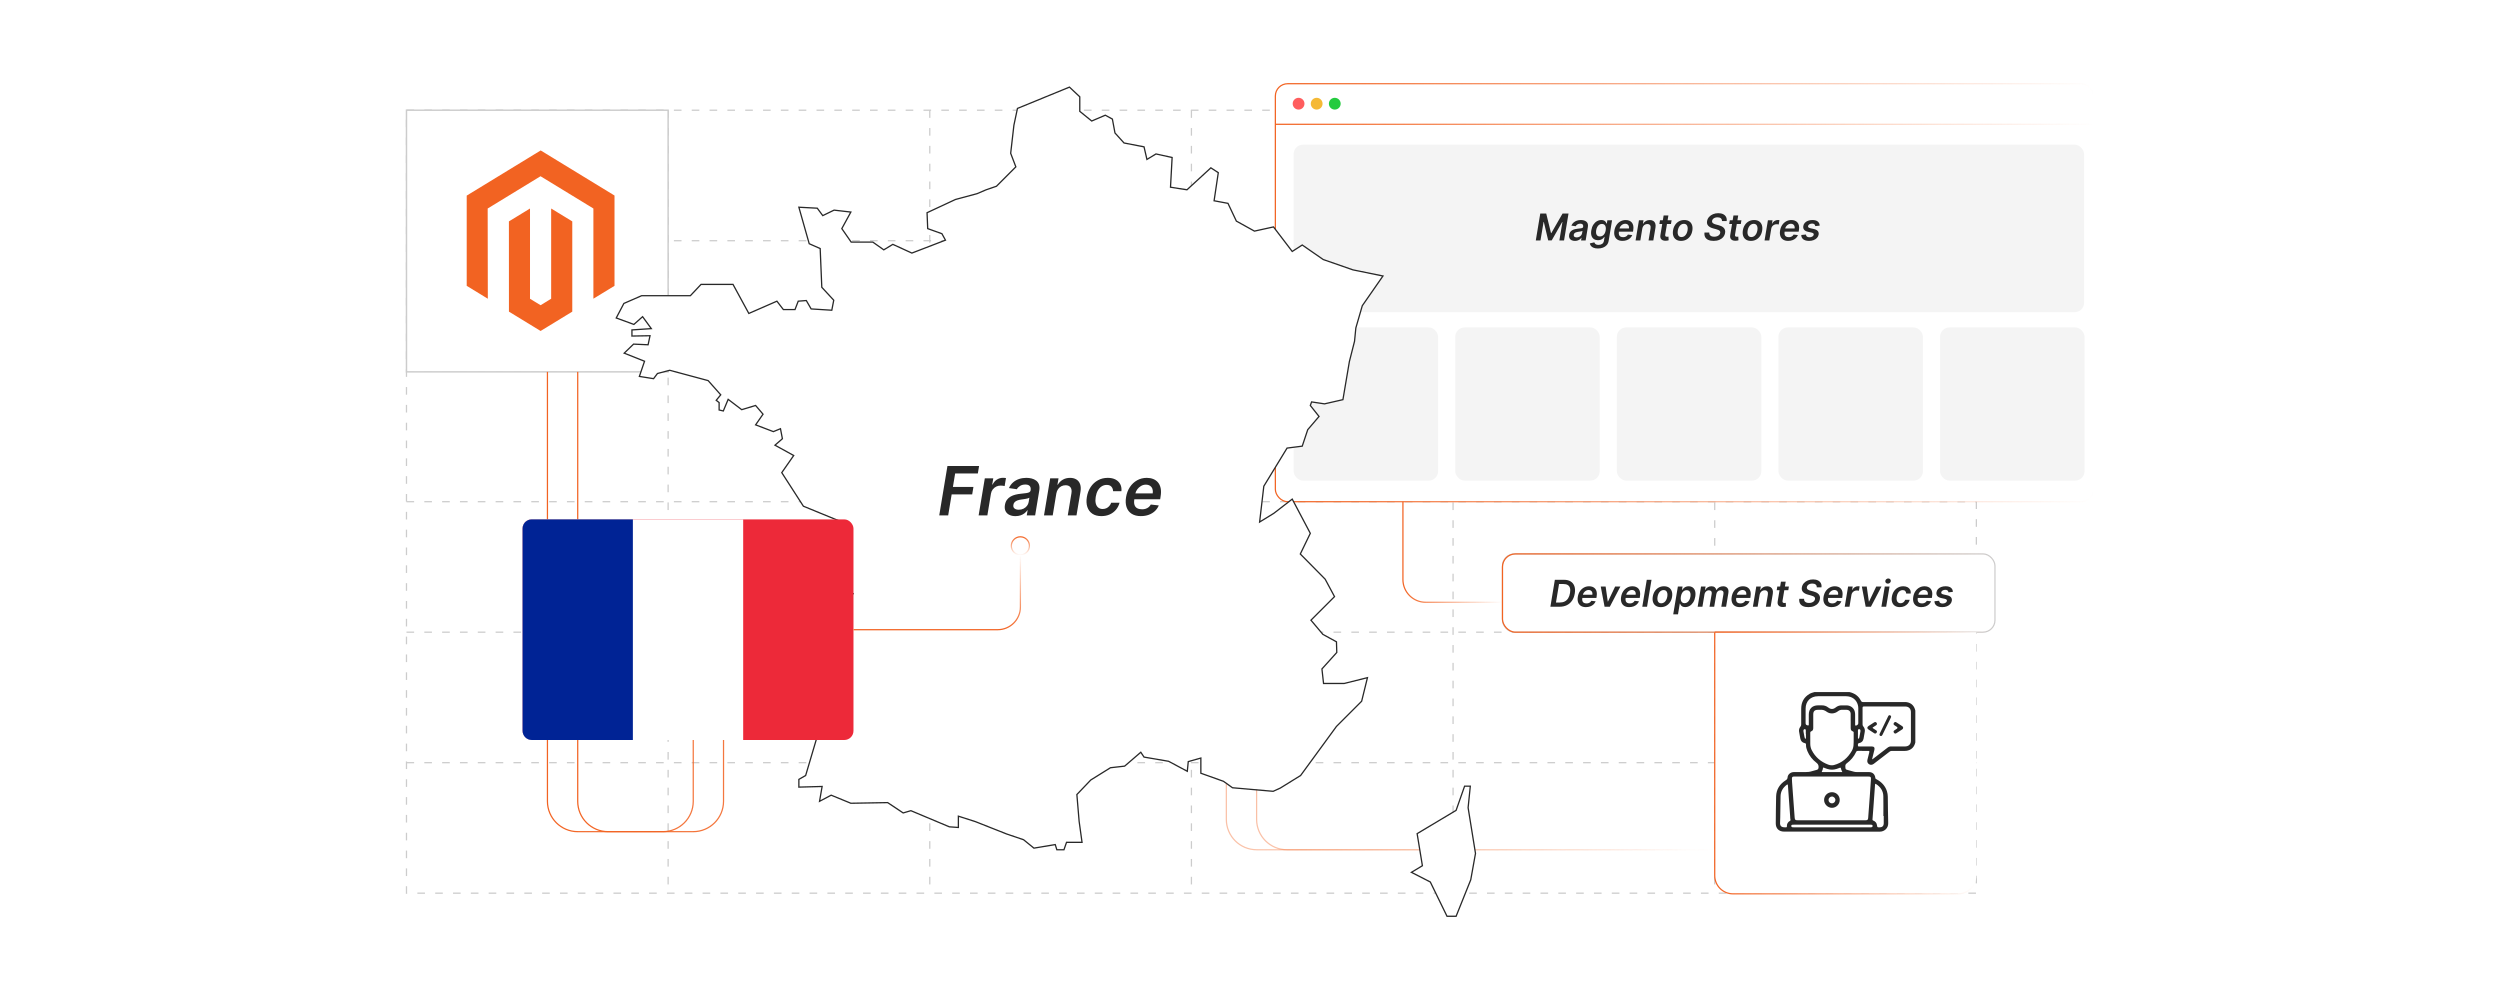 <?xml version="1.0" encoding="UTF-8"?><svg id="b" xmlns="http://www.w3.org/2000/svg" xmlns:xlink="http://www.w3.org/1999/xlink" viewBox="0 0 1000 400"><defs><linearGradient id="c" x1="509.892" y1="117.084" x2="837.659" y2="117.084" gradientUnits="userSpaceOnUse"><stop offset="0" stop-color="#f26322"/><stop offset="1" stop-color="#f26322" stop-opacity="0"/></linearGradient><linearGradient id="d" x1="510.142" y1="49.718" x2="837.409" y2="49.718" xlink:href="#c"/><filter id="e" x="591.514" y="211.86" width="216" height="50.88" filterUnits="userSpaceOnUse"><feOffset dx="0" dy="0"/><feGaussianBlur result="f" stdDeviation="3.002"/><feFlood flood-color="#7c7c7c" flood-opacity=".3"/><feComposite in2="f" operator="in"/><feComposite in="SourceGraphic"/></filter><linearGradient id="g" x1="600.737" y1="237.219" x2="798.237" y2="237.219" xlink:href="#c"/><linearGradient id="h" x1="685.637" y1="305.205" x2="790.796" y2="305.205" xlink:href="#c"/><filter id="i" x="673.48" y="240.545" width="129.6" height="129.6" filterUnits="userSpaceOnUse"><feOffset dx="0" dy="0"/><feGaussianBlur result="j" stdDeviation="4"/><feFlood flood-color="#7c7c7c" flood-opacity=".3"/><feComposite in2="j" operator="in"/><feComposite in="SourceGraphic"/></filter><linearGradient id="k" x1="230.838" y1="244.448" x2="685.887" y2="244.448" xlink:href="#c"/><linearGradient id="l" x1="218.727" y1="244.448" x2="673.775" y2="244.448" xlink:href="#c"/><linearGradient id="m" x1="560.923" y1="220.919" x2="600.987" y2="220.919" xlink:href="#c"/><filter id="n" x="233.8" y="22.145" width="369.12" height="356.64" filterUnits="userSpaceOnUse"><feOffset dx="0" dy="0"/><feGaussianBlur result="o" stdDeviation="4"/><feFlood flood-color="#f26322" flood-opacity=".3"/><feComposite in2="o" operator="in"/><feComposite in="SourceGraphic"/></filter><filter id="p" x="196.84" y="195.425" width="156.96" height="112.8" filterUnits="userSpaceOnUse"><feOffset dx="0" dy="0"/><feGaussianBlur result="q" stdDeviation="4"/><feFlood flood-color="#7c7c7c" flood-opacity=".3"/><feComposite in2="q" operator="in"/><feComposite in="SourceGraphic"/></filter><linearGradient id="r" x1="374.9" y1="252.126" x2="374.9" y2="221.952" gradientUnits="userSpaceOnUse"><stop offset="0" stop-color="#f26322"/><stop offset="1" stop-color="#f26322" stop-opacity="0"/></linearGradient><linearGradient id="s" x1="408.147" y1="222.213" x2="408.147" y2="214.476" gradientUnits="userSpaceOnUse"><stop offset="0" stop-color="#f26322" stop-opacity="0"/><stop offset="1" stop-color="#f26322"/></linearGradient></defs><rect x="162.591" y="44.086" width="627.954" height="313.185" fill="none" stroke="#ccc" stroke-dasharray="3.056 4.075" stroke-miterlimit="10" stroke-width=".509"/><line x1="162.591" y1="305.073" x2="790.546" y2="305.073" fill="none" stroke="#ccc" stroke-dasharray="3.056 4.075" stroke-miterlimit="10" stroke-width=".509"/><line x1="162.591" y1="252.876" x2="790.546" y2="252.876" fill="none" stroke="#ccc" stroke-dasharray="3.056 4.075" stroke-miterlimit="10" stroke-width=".509"/><line x1="162.591" y1="200.679" x2="790.546" y2="200.679" fill="none" stroke="#ccc" stroke-dasharray="3.056 4.075" stroke-miterlimit="10" stroke-width=".509"/><line x1="162.591" y1="148.481" x2="790.546" y2="148.481" fill="none" stroke="#ccc" stroke-dasharray="3.056 4.075" stroke-miterlimit="10" stroke-width=".509"/><line x1="162.591" y1="96.284" x2="790.546" y2="96.284" fill="none" stroke="#ccc" stroke-dasharray="3.056 4.075" stroke-miterlimit="10" stroke-width=".509"/><line x1="685.887" y1="44.086" x2="685.887" y2="357.271" fill="none" stroke="#ccc" stroke-dasharray="3.056 4.075" stroke-miterlimit="10" stroke-width=".509"/><line x1="581.228" y1="44.086" x2="581.228" y2="357.271" fill="none" stroke="#ccc" stroke-dasharray="3.056 4.075" stroke-miterlimit="10" stroke-width=".509"/><line x1="476.569" y1="44.086" x2="476.569" y2="357.271" fill="none" stroke="#ccc" stroke-dasharray="3.056 4.075" stroke-miterlimit="10" stroke-width=".509"/><line x1="371.91" y1="44.086" x2="371.91" y2="357.271" fill="none" stroke="#ccc" stroke-dasharray="3.056 4.075" stroke-miterlimit="10" stroke-width=".509"/><line x1="267.251" y1="44.086" x2="267.251" y2="357.271" fill="none" stroke="#ccc" stroke-dasharray="3.056 4.075" stroke-miterlimit="10" stroke-width=".509"/><rect x="162.591" y="44.086" width="104.659" height="104.659" fill="#fff" stroke="#ccc" stroke-miterlimit="10" stroke-width=".583"/><polygon points="216.273 60.176 186.683 78.244 186.683 114.331 195.13 119.497 195.07 83.401 216.214 70.492 237.357 83.401 237.357 119.481 245.804 114.331 245.804 78.212 216.273 60.176" fill="#f26322"/><polygon points="220.463 119.489 216.244 122.084 212.001 119.513 212.001 83.401 203.562 88.559 203.577 124.654 216.236 132.391 228.91 124.654 228.91 88.559 220.463 83.401 220.463 119.489" fill="#f26322"/><rect x="510.142" y="33.488" width="327.267" height="167.19" rx="4.922" ry="4.922" fill="#fff" stroke="url(#c)" stroke-miterlimit="10" stroke-width=".5"/><line x1="510.142" y1="49.718" x2="837.409" y2="49.718" fill="#fff" stroke="url(#d)" stroke-miterlimit="10" stroke-width=".5"/><circle cx="519.432" cy="41.48" r="2.359" fill="#ff5d5e"/><circle cx="526.671" cy="41.48" r="2.359" fill="#f5b935"/><circle cx="533.911" cy="41.48" r="2.359" fill="#24cb3f"/><rect x="517.449" y="57.865" width="316.175" height="67.001" rx="3.764" ry="3.764" fill="#f4f4f4"/><rect x="517.449" y="130.968" width="57.795" height="61.276" rx="3.764" ry="3.764" fill="#f4f4f4"/><rect x="582.092" y="130.968" width="57.795" height="61.276" rx="3.764" ry="3.764" fill="#f4f4f4"/><rect x="646.735" y="130.968" width="57.795" height="61.276" rx="3.764" ry="3.764" fill="#f4f4f4"/><rect x="711.378" y="130.968" width="57.795" height="61.276" rx="3.764" ry="3.764" fill="#f4f4f4"/><rect x="776.022" y="130.968" width="57.795" height="61.276" rx="3.764" ry="3.764" fill="#f4f4f4"/><path d="M616.105,85.423h2.389l1.909,7.807h.127l4.487-7.807h2.388l-1.788,10.773h-1.873l1.231-7.401h-.101l-4.198,7.37h-1.398l-1.747-7.387h-.1l-1.242,7.418h-1.872l1.788-10.773Z" fill="#282828"/><path d="M629.961,96.359c-.512,0-.957-.092-1.334-.276-.377-.184-.654-.457-.833-.817-.18-.361-.225-.807-.138-1.337.077-.456.226-.833.445-1.131.219-.298.488-.536.808-.716.318-.179.669-.315,1.052-.41.382-.095.773-.161,1.173-.199.477-.05.866-.095,1.168-.138.302-.042.528-.105.679-.191s.244-.219.279-.398v-.031c.062-.393-.001-.699-.192-.918-.191-.22-.506-.329-.944-.329-.463,0-.854.102-1.171.306-.317.203-.548.443-.691.721l-1.726-.253c.218-.491.516-.902.894-1.233.379-.332.816-.581,1.312-.747.496-.167,1.026-.25,1.591-.25.39,0,.769.046,1.137.137s.695.241.981.45c.285.208.495.491.628.85.134.357.156.805.068,1.341l-.899,5.408h-1.83l.19-1.11h-.064c-.151.225-.348.435-.589.629-.242.194-.53.351-.863.469-.333.117-.71.176-1.131.176ZM630.682,94.96c.382,0,.726-.076,1.031-.229.305-.152.556-.355.752-.607.196-.253.319-.528.368-.826l.158-.952c-.066.049-.176.095-.326.137-.151.042-.315.079-.495.11-.179.031-.355.06-.531.084-.175.024-.326.046-.452.064-.291.038-.557.102-.797.19s-.44.209-.597.365c-.158.156-.255.357-.29.603-.06.351.022.615.245.794s.534.269.934.269Z" fill="#282828"/><path d="M639.178,99.394c-.688,0-1.262-.092-1.723-.276-.462-.184-.816-.43-1.065-.738s-.402-.651-.458-1.026l1.789-.415c.052.157.137.315.255.471.117.155.291.285.52.389s.539.155.929.155c.54,0,1.012-.131,1.415-.392.403-.262.652-.69.747-1.286l.242-1.531h-.095c-.126.196-.3.398-.52.606-.222.207-.497.38-.826.52-.33.141-.727.21-1.19.21-.62,0-1.158-.145-1.612-.439s-.781-.731-.981-1.315c-.2-.584-.229-1.316-.085-2.196.147-.888.42-1.637.818-2.249s.876-1.076,1.434-1.395c.558-.317,1.147-.476,1.768-.476.474,0,.851.08,1.131.239s.493.351.637.573.247.433.31.629h.105l.221-1.336h1.878l-1.357,8.212c-.112.69-.37,1.263-.773,1.715s-.909.791-1.518,1.015c-.608.225-1.273.337-1.996.337ZM639.956,94.587c.399,0,.76-.099,1.081-.295s.588-.478.8-.847.36-.81.444-1.326c.084-.509.082-.954-.005-1.336-.088-.383-.258-.68-.511-.892-.252-.212-.582-.318-.989-.318-.428,0-.799.11-1.115.331-.315.221-.574.523-.775.907-.202.385-.343.82-.424,1.308-.077.494-.076.927.003,1.297s.242.657.489.862c.247.206.581.309,1.002.309Z" fill="#282828"/><path d="M648.989,96.354c-.807,0-1.476-.17-2.007-.508-.531-.339-.903-.819-1.115-1.441-.212-.623-.248-1.356-.108-2.202.137-.831.416-1.562.837-2.19.421-.63.947-1.121,1.581-1.474.633-.352,1.333-.528,2.102-.528.498,0,.955.08,1.373.239.417.159.769.406,1.058.739.287.333.485.757.594,1.27.109.514.103,1.125-.016,1.833l-.089.584h-6.624l.2-1.283h4.798c.06-.365.038-.69-.065-.977-.103-.285-.278-.511-.523-.676-.246-.165-.553-.247-.921-.247-.372,0-.721.097-1.047.289-.326.193-.6.44-.82.739-.222.3-.361.618-.421.955l-.216,1.226c-.081.509-.065.923.05,1.241.114.319.312.554.595.703.282.148.636.223,1.06.223.28,0,.54-.039.778-.118.239-.079.453-.195.643-.35s.345-.346.468-.573l1.741.2c-.192.47-.476.879-.847,1.228-.372.35-.816.619-1.334.81s-1.092.287-1.723.287Z" fill="#282828"/><path d="M656.917,91.462l-.779,4.734h-1.904l1.347-8.08h1.82l-.231,1.373h.095c.256-.453.612-.812,1.068-1.079.455-.267.987-.399,1.594-.399.551,0,1.015.119,1.392.357.377.239.644.584.8,1.036.155.453.18,1.002.07,1.647l-.862,5.144h-1.904l.805-4.851c.088-.536.019-.958-.205-1.265-.225-.308-.584-.461-1.078-.461-.337,0-.645.073-.927.219-.28.145-.516.355-.707.629s-.322.605-.392.994Z" fill="#282828"/><path d="M668.637,88.116l-.242,1.473h-4.644l.242-1.473h4.644ZM665.454,86.18h1.904l-1.263,7.586c-.042.256-.034.452.024.587.058.135.147.227.271.276.123.049.263.073.421.073.119,0,.23-.009.331-.026.102-.018.181-.033.237-.047l.084,1.488c-.116.035-.272.074-.468.116-.197.042-.429.066-.695.073-.483.014-.903-.06-1.26-.221-.355-.161-.615-.409-.778-.744s-.201-.755-.113-1.261l1.305-7.901Z" fill="#282828"/><path d="M672.43,96.354c-.796,0-1.458-.176-1.985-.526-.528-.351-.899-.843-1.113-1.476s-.252-1.372-.115-2.218c.137-.824.411-1.546.823-2.167s.933-1.103,1.562-1.444c.629-.342,1.335-.513,2.117-.513.796,0,1.457.176,1.983.528s.896.847,1.112,1.481.256,1.375.118,2.22c-.133.824-.407,1.545-.823,2.162-.415.617-.936,1.097-1.565,1.438-.628.343-1.333.514-2.115.514ZM672.588,94.828c.441,0,.83-.12,1.165-.36s.611-.565.828-.973c.218-.409.367-.863.447-1.365.081-.484.084-.924.008-1.318-.075-.395-.233-.708-.476-.941s-.573-.35-.994-.35c-.445,0-.837.121-1.173.363-.337.241-.613.567-.829.979-.216.41-.364.867-.444,1.373-.077.48-.08.917-.008,1.31.071.393.23.705.474.936.243.231.577.347,1.002.347Z" fill="#282828"/><path d="M688.791,88.436c.014-.487-.135-.86-.444-1.12-.31-.26-.756-.39-1.334-.39-.407,0-.766.061-1.076.185s-.56.289-.749.5c-.19.21-.308.45-.352.721-.039.224-.019.419.058.583.077.165.195.305.355.419.159.113.342.209.547.286s.413.143.623.195l.968.252c.39.095.76.223,1.11.384.351.162.656.365.915.61.26.246.448.542.565.89.118.347.137.754.056,1.221-.105.631-.358,1.185-.76,1.664-.402.479-.928.853-1.578,1.121-.651.269-1.407.402-2.271.402-.838,0-1.544-.13-2.117-.39-.573-.259-.992-.638-1.255-1.136s-.349-1.105-.258-1.82h1.92c-.038.375.024.688.188.936s.398.435.707.558.666.184,1.073.184c.425,0,.809-.064,1.152-.191s.625-.307.844-.537c.22-.23.353-.499.402-.808.05-.28.009-.513-.123-.696-.132-.185-.332-.339-.603-.463-.271-.125-.591-.236-.963-.335l-1.173-.315c-.846-.228-1.486-.574-1.923-1.039-.436-.464-.594-1.082-.471-1.855.108-.635.375-1.19.8-1.667.424-.477.956-.848,1.597-1.113.64-.265,1.337-.397,2.091-.397.765,0,1.412.133,1.943.399.532.267.922.638,1.171,1.112.249.476.33,1.025.242,1.649h-1.878Z" fill="#282828"/><path d="M696.565,88.116l-.242,1.473h-4.644l.242-1.473h4.644ZM693.383,86.18h1.904l-1.263,7.586c-.042.256-.034.452.024.587.058.135.147.227.271.276.123.049.263.073.421.073.119,0,.23-.009.331-.026.102-.018.181-.033.237-.047l.084,1.488c-.116.035-.272.074-.468.116-.197.042-.429.066-.695.073-.483.014-.903-.06-1.26-.221-.355-.161-.615-.409-.778-.744s-.201-.755-.113-1.261l1.305-7.901Z" fill="#282828"/><path d="M700.358,96.354c-.796,0-1.458-.176-1.985-.526-.528-.351-.899-.843-1.113-1.476s-.252-1.372-.115-2.218c.137-.824.411-1.546.823-2.167s.933-1.103,1.562-1.444c.629-.342,1.335-.513,2.117-.513.796,0,1.457.176,1.983.528s.896.847,1.112,1.481.256,1.375.118,2.22c-.133.824-.407,1.545-.823,2.162-.415.617-.936,1.097-1.565,1.438-.628.343-1.333.514-2.115.514ZM700.517,94.828c.441,0,.83-.12,1.165-.36s.611-.565.828-.973c.218-.409.367-.863.447-1.365.081-.484.084-.924.008-1.318-.075-.395-.233-.708-.476-.941s-.573-.35-.994-.35c-.445,0-.837.121-1.173.363-.337.241-.613.567-.829.979-.216.41-.364.867-.444,1.373-.077.48-.08.917-.008,1.31.071.393.23.705.474.936.243.231.577.347,1.002.347Z" fill="#282828"/><path d="M705.818,96.196l1.347-8.08h1.847l-.226,1.347h.084c.221-.467.534-.827.939-1.081.405-.255.84-.382,1.303-.382.108,0,.226.004.352.011.126.007.232.021.32.042l-.294,1.752c-.077-.028-.201-.054-.371-.076-.17-.023-.338-.034-.503-.034-.347,0-.67.074-.968.224-.298.148-.548.354-.75.618-.201.263-.332.566-.392.91l-.783,4.75h-1.905Z" fill="#282828"/><path d="M715.262,96.354c-.807,0-1.476-.17-2.007-.508-.531-.339-.903-.819-1.115-1.441-.212-.623-.248-1.356-.108-2.202.137-.831.416-1.562.837-2.19.421-.63.947-1.121,1.581-1.474.633-.352,1.333-.528,2.102-.528.498,0,.955.08,1.373.239.417.159.769.406,1.058.739.287.333.485.757.594,1.27.109.514.103,1.125-.016,1.833l-.089.584h-6.624l.2-1.283h4.798c.06-.365.038-.69-.065-.977-.103-.285-.278-.511-.523-.676-.246-.165-.553-.247-.921-.247-.372,0-.721.097-1.047.289-.326.193-.6.44-.82.739-.222.3-.361.618-.421.955l-.216,1.226c-.081.509-.065.923.05,1.241.114.319.312.554.595.703.282.148.636.223,1.06.223.28,0,.54-.039.778-.118.239-.079.453-.195.643-.35s.345-.346.468-.573l1.741.2c-.192.47-.476.879-.847,1.228-.372.35-.816.619-1.334.81s-1.092.287-1.723.287Z" fill="#282828"/><path d="M727.866,90.252l-1.747.19c-.021-.179-.077-.346-.168-.5-.092-.154-.228-.278-.408-.371s-.413-.14-.697-.14c-.413,0-.776.094-1.089.279-.311.185-.489.424-.531.716-.038.217.014.395.155.531.143.137.409.252.803.347l1.336.295c.736.165,1.266.432,1.589.8.322.368.436.851.342,1.446-.084.498-.302.935-.652,1.312s-.799.671-1.344.881c-.546.211-1.149.316-1.812.316-1.007,0-1.782-.209-2.325-.626-.544-.418-.812-.996-.805-1.736l1.872-.179c.021.364.149.639.385.823.234.184.56.277.979.281.47.004.866-.097,1.191-.3.324-.203.508-.449.55-.736.035-.218-.018-.395-.158-.531s-.393-.248-.758-.332l-1.325-.289c-.751-.161-1.285-.44-1.603-.834s-.425-.894-.323-1.502c.081-.487.286-.909.615-1.265.33-.356.753-.632,1.269-.826s1.091-.292,1.726-.292c.964,0,1.69.201,2.178.605s.74.949.758,1.637Z" fill="#282828"/><rect x="600.987" y="221.561" width="197" height="31.314" rx="4.786" ry="4.786" fill="#fff" filter="url(#e)" stroke="#ccc" stroke-miterlimit="10" stroke-width=".481"/><rect x="600.987" y="221.561" width="197" height="31.314" rx="5.209" ry="5.209" fill="none" stroke="url(#g)" stroke-miterlimit="10" stroke-width=".5"/><path d="M623.857,242.693h-3.703l1.788-10.773h3.672c1.07,0,1.957.221,2.662.663.705.441,1.2,1.072,1.486,1.891.286.819.334,1.797.144,2.933-.183,1.105-.542,2.052-1.078,2.841-.537.789-1.226,1.395-2.067,1.815s-1.81.631-2.904.631ZM622.385,241.005h1.567c.75,0,1.403-.143,1.96-.429.556-.286,1.01-.712,1.362-1.278s.599-1.27.739-2.112c.133-.807.121-1.474-.034-2.002-.156-.527-.455-.922-.897-1.184-.441-.261-1.027-.392-1.757-.392h-1.71l-1.23,7.396Z" fill="#282828"/><path d="M634.357,242.851c-.807,0-1.476-.169-2.007-.508s-.903-.818-1.115-1.441c-.212-.622-.248-1.356-.108-2.201.137-.832.416-1.562.837-2.191s.947-1.121,1.581-1.473c.633-.352,1.333-.529,2.102-.529.498,0,.955.08,1.373.239.417.16.769.406,1.058.739.287.333.485.757.594,1.27.109.514.103,1.125-.016,1.833l-.089.584h-6.624l.2-1.283h4.798c.06-.364.038-.69-.065-.976-.103-.286-.278-.512-.523-.677-.246-.164-.553-.247-.921-.247-.372,0-.721.097-1.047.29-.326.192-.6.439-.82.738-.222.3-.361.618-.421.955l-.216,1.226c-.081.509-.065.923.05,1.242.114.318.312.553.595.702.282.148.636.224,1.06.224.28,0,.54-.04.778-.118.239-.079.453-.196.643-.351s.345-.345.468-.573l1.741.2c-.192.47-.476.879-.847,1.228-.372.349-.816.619-1.334.81-.518.191-1.092.287-1.723.287Z" fill="#282828"/><path d="M648.156,234.613l-4.224,8.08h-2.104l-1.531-8.08h1.957l.857,6.002h.084l2.862-6.002h2.099Z" fill="#282828"/><path d="M651.681,242.851c-.807,0-1.476-.169-2.007-.508s-.903-.818-1.115-1.441c-.212-.622-.248-1.356-.108-2.201.137-.832.416-1.562.837-2.191s.947-1.121,1.581-1.473c.633-.352,1.333-.529,2.102-.529.498,0,.955.08,1.373.239.417.16.769.406,1.058.739.287.333.485.757.594,1.27.109.514.103,1.125-.016,1.833l-.089.584h-6.624l.2-1.283h4.798c.06-.364.038-.69-.065-.976-.103-.286-.278-.512-.523-.677-.246-.164-.553-.247-.921-.247-.372,0-.721.097-1.047.29-.326.192-.6.439-.82.738-.222.3-.361.618-.421.955l-.216,1.226c-.081.509-.065.923.05,1.242.114.318.312.553.595.702.282.148.636.224,1.06.224.28,0,.54-.04.778-.118.239-.079.453-.196.643-.351s.345-.345.468-.573l1.741.2c-.192.47-.476.879-.847,1.228-.372.349-.816.619-1.334.81-.518.191-1.092.287-1.723.287Z" fill="#282828"/><path d="M660.608,231.92l-1.788,10.773h-1.905l1.789-10.773h1.904Z" fill="#282828"/><path d="M664.322,242.851c-.796,0-1.458-.176-1.985-.526-.528-.351-.899-.843-1.113-1.476s-.252-1.372-.115-2.217c.137-.824.411-1.547.823-2.168s.933-1.102,1.562-1.444c.629-.342,1.335-.513,2.117-.513.796,0,1.457.177,1.983.529.526.352.896.846,1.112,1.48s.256,1.375.118,2.22c-.133.824-.407,1.545-.823,2.162-.415.617-.936,1.097-1.565,1.44-.628.342-1.333.513-2.115.513ZM664.481,241.326c.441,0,.83-.12,1.165-.36s.611-.565.828-.974c.218-.408.367-.863.447-1.365.081-.483.084-.923.008-1.317-.075-.395-.233-.709-.476-.942-.242-.232-.573-.35-.994-.35-.445,0-.837.121-1.173.363-.337.242-.613.568-.829.979s-.364.868-.444,1.373c-.077.48-.08.917-.008,1.31.071.393.23.705.474.936.243.231.577.348,1.002.348Z" fill="#282828"/><path d="M669.288,245.724l1.862-11.11h1.873l-.221,1.336h.11c.126-.196.297-.405.513-.629.216-.223.491-.413.826-.573.335-.159.739-.239,1.212-.239.625,0,1.16.159,1.607.477s.769.785.963,1.404.218,1.378.071,2.275c-.147.887-.42,1.642-.815,2.262-.397.621-.872,1.095-1.426,1.421-.555.326-1.148.488-1.783.488-.463,0-.835-.077-1.115-.231-.281-.154-.494-.342-.64-.56s-.253-.427-.323-.623h-.084l-.716,4.303h-1.915ZM672.345,238.653c-.084.522-.086.981-.006,1.373.081.393.246.699.495.918.249.22.575.329.979.329.421,0,.791-.113,1.109-.34.319-.226.584-.536.795-.931.21-.395.359-.845.447-1.35.077-.501.076-.947-.003-1.336-.079-.39-.241-.694-.486-.916-.246-.221-.581-.331-1.005-.331-.407,0-.77.107-1.092.321-.32.214-.586.514-.794.899-.209.386-.355.84-.44,1.362Z" fill="#282828"/><path d="M679.067,242.693l1.347-8.08h1.82l-.231,1.373h.095c.245-.463.585-.825,1.018-1.086.434-.262.922-.393,1.466-.393.54,0,.978.133,1.312.398s.541.625.618,1.081h.084c.252-.452.614-.811,1.086-1.078s1.003-.4,1.592-.4c.736,0,1.302.236,1.696.708s.517,1.156.366,2.054l-.905,5.424h-1.909l.862-5.129c.073-.505-.003-.873-.229-1.105-.227-.231-.532-.348-.918-.348-.46,0-.842.143-1.147.427-.305.283-.492.655-.562,1.115l-.847,5.039h-1.868l.873-5.208c.064-.421-.009-.755-.218-1.002s-.515-.371-.918-.371c-.273,0-.535.07-.784.211-.249.14-.46.336-.634.586-.174.251-.286.541-.339.871l-.821,4.913h-1.904Z" fill="#282828"/><path d="M695.912,242.851c-.807,0-1.476-.169-2.007-.508s-.903-.818-1.115-1.441c-.212-.622-.248-1.356-.108-2.201.137-.832.416-1.562.837-2.191s.947-1.121,1.581-1.473c.633-.352,1.333-.529,2.102-.529.498,0,.955.08,1.373.239.417.16.769.406,1.058.739.287.333.485.757.594,1.27.109.514.103,1.125-.016,1.833l-.089.584h-6.624l.2-1.283h4.798c.06-.364.038-.69-.065-.976-.103-.286-.278-.512-.523-.677-.246-.164-.553-.247-.921-.247-.372,0-.721.097-1.047.29-.326.192-.6.439-.82.738-.222.3-.361.618-.421.955l-.216,1.226c-.081.509-.065.923.05,1.242.114.318.312.553.595.702.282.148.636.224,1.06.224.28,0,.54-.04.778-.118.239-.079.453-.196.643-.351s.345-.345.468-.573l1.741.2c-.192.47-.476.879-.847,1.228-.372.349-.816.619-1.334.81-.518.191-1.092.287-1.723.287Z" fill="#282828"/><path d="M703.84,237.959l-.779,4.734h-1.904l1.347-8.08h1.82l-.231,1.373h.095c.256-.452.612-.811,1.068-1.078.455-.267.987-.4,1.594-.4.551,0,1.015.119,1.392.357.377.239.644.584.8,1.037.155.452.18,1.001.07,1.647l-.862,5.144h-1.904l.805-4.851c.088-.536.019-.958-.205-1.265s-.584-.46-1.078-.46c-.337,0-.645.072-.927.218-.28.145-.516.355-.707.629s-.322.605-.392.994Z" fill="#282828"/><path d="M715.56,234.613l-.242,1.473h-4.644l.242-1.473h4.644ZM712.377,232.678h1.904l-1.263,7.585c-.042.257-.034.452.024.587.058.135.147.228.271.276s.263.073.421.073c.119,0,.23-.009.331-.026.102-.018.181-.033.237-.047l.084,1.488c-.116.035-.272.074-.468.116-.197.042-.429.066-.695.073-.483.014-.903-.06-1.26-.221-.355-.161-.615-.409-.778-.744s-.201-.755-.113-1.26l1.305-7.901Z" fill="#282828"/><path d="M726.708,234.935c.014-.488-.135-.861-.444-1.121-.31-.26-.756-.39-1.334-.39-.407,0-.766.061-1.076.185s-.56.289-.749.5c-.19.21-.308.45-.352.721-.039.225-.019.419.058.584s.195.304.355.418c.159.114.342.21.547.287s.413.142.623.194l.968.252c.39.095.76.224,1.11.385s.656.364.915.61c.26.245.448.541.565.889.118.348.137.754.056,1.221-.105.631-.358,1.187-.76,1.665-.402.478-.928.852-1.578,1.12-.651.269-1.407.402-2.271.402-.838,0-1.544-.13-2.117-.389-.573-.26-.992-.639-1.255-1.137s-.349-1.105-.258-1.82h1.92c-.038.375.024.688.188.936s.398.435.707.558.666.185,1.073.185c.425,0,.809-.065,1.152-.192s.625-.307.844-.537c.22-.23.353-.498.402-.807.05-.281.009-.514-.123-.697-.132-.185-.332-.339-.603-.463-.271-.125-.591-.236-.963-.334l-1.173-.316c-.846-.228-1.486-.574-1.923-1.038-.436-.465-.594-1.083-.471-1.855.108-.635.375-1.191.8-1.668.424-.477.956-.848,1.597-1.112.64-.265,1.337-.398,2.091-.398.765,0,1.412.133,1.943.399.532.267.922.638,1.171,1.113.249.475.33,1.024.242,1.649h-1.878Z" fill="#282828"/><path d="M732.657,242.851c-.807,0-1.476-.169-2.007-.508s-.903-.818-1.115-1.441c-.212-.622-.248-1.356-.108-2.201.137-.832.416-1.562.837-2.191s.947-1.121,1.581-1.473c.633-.352,1.333-.529,2.102-.529.498,0,.955.08,1.373.239.417.16.769.406,1.058.739.287.333.485.757.594,1.27.109.514.103,1.125-.016,1.833l-.089.584h-6.624l.2-1.283h4.798c.06-.364.038-.69-.065-.976-.103-.286-.278-.512-.523-.677-.246-.164-.553-.247-.921-.247-.372,0-.721.097-1.047.29-.326.192-.6.439-.82.738-.222.3-.361.618-.421.955l-.216,1.226c-.081.509-.065.923.05,1.242.114.318.312.553.595.702.282.148.636.224,1.06.224.28,0,.54-.04.778-.118.239-.079.453-.196.643-.351s.345-.345.468-.573l1.741.2c-.192.47-.476.879-.847,1.228-.372.349-.816.619-1.334.81-.518.191-1.092.287-1.723.287Z" fill="#282828"/><path d="M737.891,242.693l1.347-8.08h1.847l-.226,1.347h.084c.221-.467.534-.827.939-1.081.405-.254.84-.382,1.303-.382.108,0,.226.004.352.011.126.007.232.021.32.042l-.294,1.752c-.077-.028-.201-.054-.371-.076s-.338-.034-.503-.034c-.347,0-.67.074-.968.224s-.548.355-.75.618c-.201.263-.332.566-.392.91l-.783,4.75h-1.905Z" fill="#282828"/><path d="M752.595,234.613l-4.224,8.08h-2.104l-1.531-8.08h1.957l.857,6.002h.084l2.862-6.002h2.099Z" fill="#282828"/><path d="M752.562,242.693l1.347-8.08h1.905l-1.347,8.08h-1.905ZM755.141,233.456c-.302,0-.554-.102-.758-.308-.203-.205-.291-.448-.263-.729.024-.288.153-.532.387-.731.233-.2.501-.3.802-.3.306,0,.558.101.755.302.198.202.287.447.266.734-.024.28-.152.522-.384.726-.231.204-.5.306-.805.306Z" fill="#282828"/><path d="M759.928,242.851c-.81,0-1.474-.177-1.991-.531s-.878-.845-1.084-1.471c-.205-.626-.239-1.348-.102-2.165.134-.82.41-1.545.829-2.175s.947-1.121,1.586-1.473c.639-.352,1.352-.529,2.142-.529.655,0,1.217.12,1.683.36.467.24.814.579,1.042,1.016.228.436.314.946.258,1.528h-1.82c-.011-.39-.132-.715-.363-.977-.231-.261-.575-.392-1.031-.392-.393,0-.755.104-1.086.314-.331.208-.61.508-.836.896-.227.39-.384.856-.472,1.399-.091.551-.088,1.023.009,1.418.096.395.273.698.531.91s.584.318.981.318c.281,0,.542-.054.784-.161.242-.106.455-.262.639-.465.185-.204.329-.451.435-.742h1.82c-.147.572-.403,1.078-.769,1.518-.364.44-.817.784-1.357,1.031s-1.148.371-1.825.371Z" fill="#282828"/><path d="M768.534,242.851c-.807,0-1.476-.169-2.007-.508s-.903-.818-1.115-1.441c-.212-.622-.248-1.356-.108-2.201.137-.832.416-1.562.837-2.191s.947-1.121,1.581-1.473c.633-.352,1.333-.529,2.102-.529.498,0,.955.08,1.373.239.417.16.769.406,1.058.739.287.333.485.757.594,1.27.109.514.103,1.125-.016,1.833l-.089.584h-6.624l.2-1.283h4.798c.06-.364.038-.69-.065-.976-.103-.286-.278-.512-.523-.677-.246-.164-.553-.247-.921-.247-.372,0-.721.097-1.047.29-.326.192-.6.439-.82.738-.222.3-.361.618-.421.955l-.216,1.226c-.081.509-.065.923.05,1.242.114.318.312.553.595.702.282.148.636.224,1.06.224.28,0,.54-.04.778-.118.239-.079.453-.196.643-.351s.345-.345.468-.573l1.741.2c-.192.47-.476.879-.847,1.228-.372.349-.816.619-1.334.81-.518.191-1.092.287-1.723.287Z" fill="#282828"/><path d="M781.14,236.749l-1.747.19c-.021-.179-.077-.346-.168-.5-.092-.154-.228-.277-.408-.371-.181-.093-.413-.139-.697-.139-.413,0-.776.093-1.089.278-.311.186-.489.425-.531.716-.038.217.014.395.155.531.143.137.409.252.803.347l1.336.295c.736.165,1.266.432,1.589.8.322.368.436.851.342,1.446-.084.498-.302.935-.652,1.312s-.799.671-1.344.882c-.546.21-1.149.315-1.812.315-1.007,0-1.782-.209-2.325-.626-.544-.418-.812-.996-.805-1.736l1.872-.179c.021.365.149.639.385.823.234.185.56.278.979.281.47.004.866-.097,1.191-.3.324-.203.508-.448.55-.736.035-.218-.018-.395-.158-.531s-.393-.247-.758-.331l-1.325-.29c-.751-.161-1.285-.44-1.603-.834s-.425-.894-.323-1.502c.081-.487.286-.909.615-1.265.33-.356.753-.632,1.269-.826s1.091-.292,1.726-.292c.964,0,1.69.202,2.178.606s.74.948.758,1.636Z" fill="#282828"/><path d="M685.887,252.876h104.659v97.356c0,4.031-3.273,7.303-7.303,7.303h-90.052c-4.031,0-7.303-3.273-7.303-7.303v-97.356h0Z" fill="#fff" filter="url(#i)" stroke="url(#h)" stroke-miterlimit="10" stroke-width=".5"/><path d="M766.129,296.974c-.382,1.631-1.31,2.767-2.961,3.233-.438.123-.89.164-1.347.163-1.707-.005-3.414.003-5.12-.006-.325-.002-.587.086-.848.288-2.023,1.568-4.057,3.123-6.087,4.682-.115.088-.23.178-.35.26-.634.431-1.25.455-1.83.073-.558-.367-.796-.981-.625-1.724.232-1.008.472-2.014.749-3.01.131-.471-.034-.574-.463-.57-1.362.014-2.724.013-4.085-.001-.35-.004-.564.1-.719.435-.854,1.855-2.145,3.371-3.776,4.57-.755.555-.509,1.259-.478,1.922.026.563.582.625,1.014.747.769.215,1.541.416,2.31.633.388.109.777.159,1.181.157,1.598-.009,3.196-.008,4.793-.002,1.536.006,2.474.834,2.653,2.373.039.331.26.403.478.52,2.005,1.069,3.47,2.606,4.164,4.809.225.715.328,1.453.34,2.198.056,3.521.055,7.044.161,10.564.058,1.929-1.498,3.385-3.37,3.379-12.764-.045-25.529-.023-38.293-.024-2.061-0-3.335-1.267-3.316-3.325.034-3.576.052-7.153.143-10.727.072-2.836,1.449-4.967,3.814-6.467.461-.292.73-.555.768-1.163.075-1.201,1.202-2.118,2.491-2.132,1.543-.017,3.087-.029,4.63.004.92.02,1.803-.095,2.677-.376.621-.199,1.258-.349,1.889-.52.463-.126.663-.422.708-.906.073-.796-.122-1.37-.813-1.897-1.625-1.238-2.885-2.805-3.671-4.716-.334-.81-.58-1.648-.541-2.536.017-.376-.113-.559-.49-.631-1.033-.198-1.599-.875-1.795-1.876-.181-.925-.356-1.853-.497-2.785-.108-.717.11-1.375.559-1.933.222-.276.303-.554.301-.896-.008-2.106-.019-4.213 0-6.319.023-2.579,1.085-4.583,3.347-5.901.62-.361,1.308-.528,1.987-.724h13.947c2.039.462,3.634,1.539,4.587,3.431.226.448.474.581.952.58,5.5-.016,11.001-.011,16.501-.008.326 0.0.658-.005.976.055,1.874.354,2.937,1.533,3.353,3.352v12.749ZM732.616,310.606c-3.287,0-6.574-0-9.861,0-1.707 0-3.414-.005-5.121.004-.672.004-.878.226-.866.897.008.436.022.872.053,1.306.206,2.858.417,5.716.626,8.573.136,1.863.258,3.727.414,5.588.085,1.015.24,1.128,1.25,1.128,6.283.001,12.566 0,18.849 0,2.76,0,5.521.002,8.281-.002.728-.001.97-.201,1.024-.897.218-2.803.428-5.606.629-8.409.165-2.298.302-4.597.472-6.894.083-1.115-.062-1.294-1.206-1.294-4.849-.001-9.697-0-14.546-0ZM740.272,288.45h-.002c0-.962.01-1.925-.003-2.887-.013-.993-.649-1.619-1.649-1.635-.563-.009-1.127.019-1.688-.009-.67-.033-1.225.171-1.755.589-1.34,1.056-3.176,1.173-4.513.175-.82-.612-1.654-.845-2.632-.762-.288.024-.581.003-.871.004-1.301.005-1.861.559-1.863,1.853-.003,1.816-.003,3.632-0,5.447.001.574-.178,1.067-.744,1.271-.397.143-.456.383-.453.744.013,1.434-.001,2.869.008,4.303.006.864.178,1.7.566,2.474,1.411,2.81,3.642,4.707,6.562,5.812.757.287,1.558.4,2.354.187,3.193-.853,5.508-2.829,7.129-5.662.381-.666.606-1.393.673-2.168.149-1.722.03-3.447.072-5.171.006-.267-.127-.386-.359-.469-.589-.21-.837-.652-.833-1.263.006-.944.002-1.889.002-2.833ZM748.84,303.66l.105.062c.145-.103.293-.202.434-.311,1.886-1.448,3.778-2.889,5.652-4.352.44-.343.893-.493,1.451-.486,1.87.023,3.74.016,5.61.005,1.357-.008,2.267-.903,2.27-2.249.009-3.831.009-7.661,0-11.492-.003-1.343-.87-2.23-2.213-2.233-5.519-.013-11.038-.004-16.557-.013-.414-.001-.574.121-.57.561.019,2.215.014,4.43.005,6.644-.001.311.097.543.296.782.511.614.732,1.325.591,2.128-.16.911-.297,1.826-.482,2.732-.196.955-.752,1.623-1.743,1.788-.678.113-.504.588-.513.991-.011.481.37.357.632.359,1.634.009,3.268-.001,4.902.008.901.005,1.246.454,1.054,1.338-.035.16-.078.317-.117.476-.269,1.087-.537,2.174-.806,3.261ZM732.761,278.489c-1.852,0-3.705-.008-5.557.002-2.986.017-4.951,1.988-4.954,4.96-.002,1.889.021,3.778-.013,5.666-.011.576.123.869.727,1.021.478.12.561.034.554-.414-.018-1.307-.011-2.615-.005-3.923.01-2.25,1.398-3.645,3.635-3.661.527-.004,1.053.004,1.58-.002.961-.01,1.812.27,2.577.867,1.014.791,1.982.778,2.978-.024.648-.521,1.382-.8,2.201-.832.744-.028,1.49-.034,2.233 0,1.567.071,2.801,1.032,3.181,2.448.113.422.151.857.151,1.294-0,1.289-.003,2.579.005,3.868.001.163-.086.395.164.46.43.112,1.099-.423,1.099-.868.001-2.016.001-4.032-.001-6.047-0-.456-.061-.907-.179-1.345-.576-2.133-2.355-3.45-4.71-3.468-1.889-.015-3.777-.003-5.666-.003ZM753.492,326.396c-.049,0-.098,0-.146,0,0-2.648.046-5.298-.015-7.945-.049-2.103-1.132-3.659-2.862-4.798-.319-.21-.428-.144-.454.236-.207,2.983-.425,5.965-.642,8.948-.117,1.609-.22,3.219-.37,4.824-.032.347.053.476.359.596.804.317,1.298.918,1.424,1.78.132.906.117.908,1.04.895.073-.001.145.001.218-.004.958-.065,1.441-.572,1.448-1.538.007-.998.002-1.996.002-2.994ZM713.945,330.933c.801.001.822.001.81-.435-.025-.966.381-1.679,1.22-2.141.19-.105.273-.222.217-.432-.117-.443-.098-.899-.131-1.351-.211-2.963-.423-5.926-.636-8.89-.084-1.174-.171-2.349-.257-3.523-.027-.371-.143-.495-.492-.227-1.49,1.147-2.404,2.615-2.449,4.524-.068,2.882-.089,5.766-.133,8.649-.009.58-.005,1.162-.056,1.739-.128,1.475.416,2.083,1.906,2.086ZM732.802,329.875c-5.064,0-10.127-0-15.191.001-.2,0-.399.002-.599.013-.291.016-.493.165-.512.461-.019.294.17.482.44.543.209.047.432.039.649.039,10.109.002,20.218.001,30.328.001.127,0,.254.002.381-.003.368-.013.739-.091.751-.532.013-.462-.355-.527-.73-.522-.181.003-.363-.001-.544-.001-4.991,0-9.982,0-14.973,0ZM736.935,308.823c-.191-.449-.407-.764-.485-1.144-.151-.733-.16-.73-.882-.438-1.192.481-2.408.788-3.708.553-.699-.127-1.372-.333-2.022-.617-.593-.259-.599-.262-.707.347-.055.307-.13.611-.301.867-.245.368-.127.441.262.438,1.849-.012,3.698-.005,5.546-.005.74,0,1.48,0,2.296,0ZM743.177,293.615c0,.525-.001,1.051.001,1.576 0.0.108-.006.235.116.281.145.054.253-.042.309-.156.071-.143.124-.301.154-.458.126-.658.233-1.319.361-1.976.053-.269.112-.535.05-.806-.064-.28-.226-.439-.542-.411-.306.027-.459.163-.452.483.01.489.003.978.003,1.468ZM722.386,293.658c-.02,0-.039,0-.059,0,0-.525.004-1.05-.002-1.575-.003-.256-.135-.396-.4-.417-.254-.021-.421.082-.503.318-.08.229-.062.466-.021.699.116.659.236,1.317.364,1.974.041.211.098.422.172.623.044.119.145.223.291.2.171-.027.154-.18.155-.302.004-.507.002-1.013.002-1.52Z" fill="#282828"/><path d="M732.795,316.877c1.744.003,3.105,1.371,3.097,3.114-.007,1.729-1.4,3.137-3.106,3.14-1.697.004-3.177-1.489-3.152-3.179.025-1.722,1.419-3.078,3.161-3.075ZM732.799,321.348c.735-.009,1.35-.623,1.359-1.355.009-.73-.671-1.402-1.399-1.384-.72.018-1.352.66-1.352,1.373 0.0.767.621,1.376,1.392,1.366Z" fill="#282828"/><path d="M752.395,294.401c-.436.018-.716-.336-.583-.752.055-.172.142-.333.221-.496,1.063-2.186,2.127-4.372,3.19-6.558.181-.372.409-.685.88-.445.447.228.396.587.206.974-1.118,2.28-2.231,4.563-3.345,6.846-.118.242-.273.43-.571.432Z" fill="#282828"/><path d="M750.06,293.423c-.154.002-.28-.07-.403-.149-.745-.483-1.496-.956-2.231-1.454-.657-.445-.657-.974-.003-1.417.72-.487,1.453-.956,2.186-1.423.45-.287.812-.218,1.059.199.26.44.086.751-.311.996-.37.228-.728.475-1.099.701-.262.159-.285.29-.01.463.429.27.854.548,1.269.839.272.19.341.46.205.767-.127.285-.334.469-.663.477Z" fill="#282828"/><path d="M761.257,291.118c0.0.279-.134.49-.357.636-.787.519-1.575,1.039-2.373,1.541-.395.248-.741.128-.976-.253-.231-.375-.13-.691.239-.927.29-.186.576-.378.865-.566q.665-.435.023-.858c-.303-.199-.611-.392-.912-.594-.361-.243-.457-.566-.206-.932.245-.357.569-.501.978-.235.76.494,1.523.985,2.281,1.483.25.165.449.373.437.706Z" fill="#282828"/><path d="M231.088,148.745v171.781c0,6.705,5.436,12.141,12.141,12.141h34.04c6.705,0,12.141-5.436,12.141-12.141v-40.217c0-6.705,5.436-12.141,12.141-12.141h188.957c6.705,0,12.141,5.436,12.141,12.141v47.449c0,6.705,5.436,12.141,12.141,12.141h171.096" fill="none" stroke="url(#k)" stroke-miterlimit="10" stroke-width=".5"/><path d="M218.977,148.745v171.781c0,6.705,5.436,12.141,12.141,12.141h34.04c6.705,0,12.141-5.436,12.141-12.141v-40.217c0-6.705,5.436-12.141,12.141-12.141h188.957c6.705,0,12.141,5.436,12.141,12.141v47.449c0,6.705,5.436,12.141,12.141,12.141h171.096" fill="none" stroke="url(#l)" stroke-miterlimit="10" stroke-width=".5"/><path d="M600.987,240.909h-30.731c-5.017,0-9.084-4.067-9.084-9.084v-31.146" fill="none" stroke="url(#m)" stroke-miterlimit="10" stroke-width=".5"/><g filter="url(#n)"><polygon points="394.456 75.915 398.589 74.495 406.338 66.746 404.271 61.321 405.563 50.085 406.983 43.369 427.777 34.845 431.909 38.72 431.909 44.532 436.688 48.406 442.113 46.082 444.954 47.631 445.987 53.185 449.603 57.188 457.611 58.738 458.773 63.775 462.389 61.58 468.847 63 468.201 74.882 474.788 75.915 484.345 67.133 487.315 69.07 485.636 80.307 491.19 81.34 494.548 88.443 501.78 92.447 509.4 90.768 516.891 100.583 520.895 98 529.289 103.812 541.171 107.945 553.182 110.399 544.917 122.281 542.334 131.192 541.817 136.487 539.751 144.624 537.168 159.864 529.806 161.543 524.64 160.768 524.123 162.188 527.61 166.579 523.09 171.875 520.895 178.461 514.824 179.236 505.526 194.476 503.847 208.812 509.529 205.325 516.891 199.642 524.123 213.332 520.12 221.598 530.064 231.672 533.81 238.646 524.382 248.074 529.16 253.756 534.585 256.727 534.714 260.989 528.773 267.576 529.419 273.387 537.684 273.387 546.983 271.063 544.658 280.491 534.585 290.564 520.249 310.195 512.112 315.232 509.271 316.524 492.998 315.103 489.382 312.52 480.341 309.291 480.341 303.221 475.304 304.642 474.917 308.516 467.426 304.513 457.611 302.834 456.319 300.897 449.861 306.45 444.179 307.096 436.301 312.003 430.747 317.815 431.651 328.535 432.814 336.93 426.614 336.93 425.581 339.9 422.74 339.9 422.094 337.834 413.57 339.254 409.437 335.897 402.592 333.572 390.194 328.664 383.349 326.468 383.349 330.989 379.733 330.73 364.363 324.273 361.264 325.177 355.065 321.044 340.341 321.302 332.463 318.074 327.814 320.527 328.847 314.587 319.548 314.845 319.548 311.745 322.26 310.195 329.105 287.077 332.721 279.845 331.043 270.159 332.205 267.317 336.209 268.221 337.113 267.059 331.947 263.572 334.917 251.69 333.755 245.232 335.175 239.808 339.05 239.937 341.245 237.483 335.305 233.867 333.367 232.446 333.367 228.055 338.146 222.502 336.467 208.683 321.356 202.483 312.703 189.052 317.482 182.207 309.991 178.074 312.961 175.491 312.187 171.487 309.345 172.65 302.242 169.937 305.212 165.675 302.242 162.188 296.688 163.867 291.264 159.734 289.327 164.384 287.648 163.996 287.648 161.026 286.486 160.122 288.294 157.926 283.257 152.244 267.888 148.111 262.98 149.402 261.43 151.469 255.748 150.565 257.814 144.495 249.677 141.266 253.423 137.65 259.235 137.908 260.01 134.292 252.777 134.421 252.777 131.967 260.526 131.45 257.039 126.672 253.552 129.771 246.494 127.188 249.548 121.377 256.652 118.277 276.153 118.277 280.415 113.757 293.201 113.757 299.53 125.38 310.766 120.472 313.349 123.831 317.998 123.831 319.29 120.472 322.519 120.214 324.456 123.572 332.721 124.089 333.496 120.085 328.718 114.919 328.072 99.421 323.681 97.484 319.548 82.89 326.91 83.277 329.105 86.248 333.626 84.052 340.341 84.827 336.725 91.445 340.471 96.838 349.124 96.838 353.515 99.938 357.131 97.742 364.751 101.229 378.183 96.063 376.762 93.48 371.079 91.445 370.821 85.085 382.186 79.79 390.839 77.465 394.456 75.915" fill="#fff" stroke="#282828" stroke-miterlimit="10" stroke-width=".518"/><polygon points="585.838 314.47 582.441 324.14 566.85 333.458 568.959 346.293 564.564 348.93 572.124 352.798 578.805 366.512 582.441 366.512 588.299 351.919 590.198 341.37 587.244 323.085 588.123 314.47 585.838 314.47" fill="#fff" stroke="#282828" stroke-miterlimit="10" stroke-width=".518"/></g><path d="M375.696,206.156l3.28-19.76h12.659l-.502,3.001h-9.079l-.888,5.364h8.21l-.501,3.001h-8.211l-1.389,8.394h-3.58Z" fill="#282828"/><path d="M391.451,206.156l2.47-14.819h3.387l-.415,2.47h.154c.405-.856.98-1.517,1.723-1.982.743-.467,1.539-.7,2.388-.7.199,0,.415.007.646.019s.428.039.588.077l-.54,3.213c-.142-.051-.369-.098-.68-.14-.312-.042-.619-.062-.921-.062-.637,0-1.229.137-1.775.41-.547.273-1.005.65-1.375,1.133-.37.482-.609,1.039-.719,1.67l-1.438,8.712h-3.493Z" fill="#282828"/><path d="M406.194,206.455c-.94,0-1.754-.169-2.446-.506-.692-.338-1.201-.838-1.529-1.501-.328-.662-.412-1.48-.251-2.45.142-.836.413-1.527.815-2.074.402-.547.895-.984,1.481-1.312.585-.328,1.228-.579,1.93-.753.701-.173,1.418-.295,2.151-.366.875-.09,1.589-.174,2.142-.251.553-.077.968-.194,1.245-.352.276-.158.447-.4.511-.729v-.059c.116-.72-.002-1.281-.352-1.684-.351-.401-.928-.603-1.732-.603-.849,0-1.565.186-2.147.56s-1.005.814-1.269,1.321l-3.165-.463c.398-.9.945-1.654,1.64-2.263.695-.607,1.497-1.065,2.407-1.37.91-.305,1.883-.458,2.918-.458.714,0,1.409.084,2.084.251s1.275.442,1.799.825c.524.383.909.902,1.153,1.558.244.656.286,1.477.125,2.461l-1.649,9.918h-3.358l.348-2.036h-.116c-.277.412-.637.796-1.081,1.153-.443.357-.971.644-1.582.858-.611.216-1.303.323-2.074.323ZM407.516,203.889c.701,0,1.331-.14,1.891-.419.56-.28,1.019-.651,1.379-1.115.36-.463.585-.968.675-1.515l.29-1.746c-.122.09-.322.174-.598.251-.277.077-.579.144-.907.202-.328.059-.653.109-.975.154-.322.046-.598.084-.83.116-.534.071-1.022.186-1.462.348-.44.16-.806.384-1.095.67-.289.286-.466.655-.53,1.105-.11.643.04,1.128.448,1.456.409.328.98.492,1.713.492Z" fill="#282828"/><path d="M422.518,197.473l-1.428,8.684h-3.492l2.47-14.819h3.338l-.425,2.518h.174c.469-.829,1.123-1.488,1.958-1.978.836-.488,1.81-.733,2.923-.733,1.01,0,1.86.219,2.552.656.691.438,1.18,1.071,1.466,1.9.286.83.33,1.837.13,3.021l-1.583,9.435h-3.493l1.477-8.896c.161-.984.035-1.758-.377-2.32s-1.071-.845-1.978-.845c-.617,0-1.184.134-1.698.4-.515.268-.947.651-1.298,1.153s-.59,1.109-.719,1.823Z" fill="#282828"/><path d="M440.57,206.445c-1.486,0-2.703-.324-3.652-.974-.949-.65-1.611-1.549-1.988-2.697-.376-1.148-.439-2.472-.188-3.97.245-1.506.751-2.835,1.52-3.99.769-1.154,1.738-2.055,2.909-2.701,1.17-.646,2.479-.97,3.927-.97,1.203,0,2.232.221,3.087.661s1.492,1.062,1.91,1.862.576,1.735.473,2.803h-3.338c-.019-.714-.241-1.31-.666-1.79-.424-.478-1.055-.719-1.891-.719-.72,0-1.384.191-1.992.574s-1.119.931-1.534,1.645c-.415.714-.703,1.57-.863,2.566-.168,1.011-.163,1.877.014,2.601.177.724.502,1.28.975,1.669.473.39,1.073.584,1.799.584.515,0,.994-.098,1.438-.294.444-.196.835-.481,1.172-.855.338-.373.603-.826.796-1.36h3.338c-.27,1.049-.74,1.977-1.409,2.783-.669.808-1.498,1.438-2.489,1.892-.99.453-2.106.68-3.348.68Z" fill="#282828"/><path d="M456.353,206.445c-1.48,0-2.706-.31-3.681-.931s-1.656-1.502-2.045-2.644-.455-2.487-.198-4.038c.251-1.524.762-2.863,1.534-4.019.772-1.154,1.738-2.055,2.899-2.701,1.161-.646,2.446-.97,3.854-.97.914,0,1.753.146,2.519.44.765.292,1.412.744,1.939,1.355s.891,1.388,1.09,2.33.19,2.062-.029,3.362l-.164,1.07h-12.147l.367-2.353h8.799c.109-.669.069-1.266-.121-1.79-.19-.524-.51-.938-.96-1.239-.45-.303-1.013-.454-1.688-.454-.682,0-1.322.177-1.92.531-.598.353-1.1.806-1.505,1.355s-.663,1.134-.772,1.751l-.396,2.248c-.148.933-.118,1.691.092,2.276.208.586.572,1.016,1.09,1.288.518.273,1.166.41,1.944.41.515,0,.99-.072,1.428-.217s.83-.358,1.177-.642.633-.634.859-1.052l3.193.367c-.354.861-.872,1.612-1.553,2.252-.682.641-1.497,1.136-2.446,1.486-.949.351-2.002.525-3.16.525Z" fill="#282828"/><g filter="url(#p)"><rect x="209.028" y="207.755" width="132.362" height="88.242" rx="3.653" ry="3.653" fill="#ed2939"/><path d="M212.681,207.755h84.589v88.242h-84.589c-2.018,0-3.653-1.635-3.653-3.653v-80.936c0-2.018,1.635-3.653,3.653-3.653Z" fill="#fff"/><path d="M212.681,207.755h40.468v88.242h-40.468c-2.018,0-3.653-1.635-3.653-3.653v-80.936c0-2.018,1.635-3.653,3.653-3.653Z" fill="#002395"/></g><path d="M341.39,251.876h57.693c5.013,0,9.076-4.064,9.076-9.076v-20.848" fill="none" stroke="url(#r)" stroke-miterlimit="10" stroke-width=".5"/><circle cx="408.147" cy="218.344" r="3.619" fill="none" stroke="url(#s)" stroke-miterlimit="10" stroke-width=".5"/></svg>